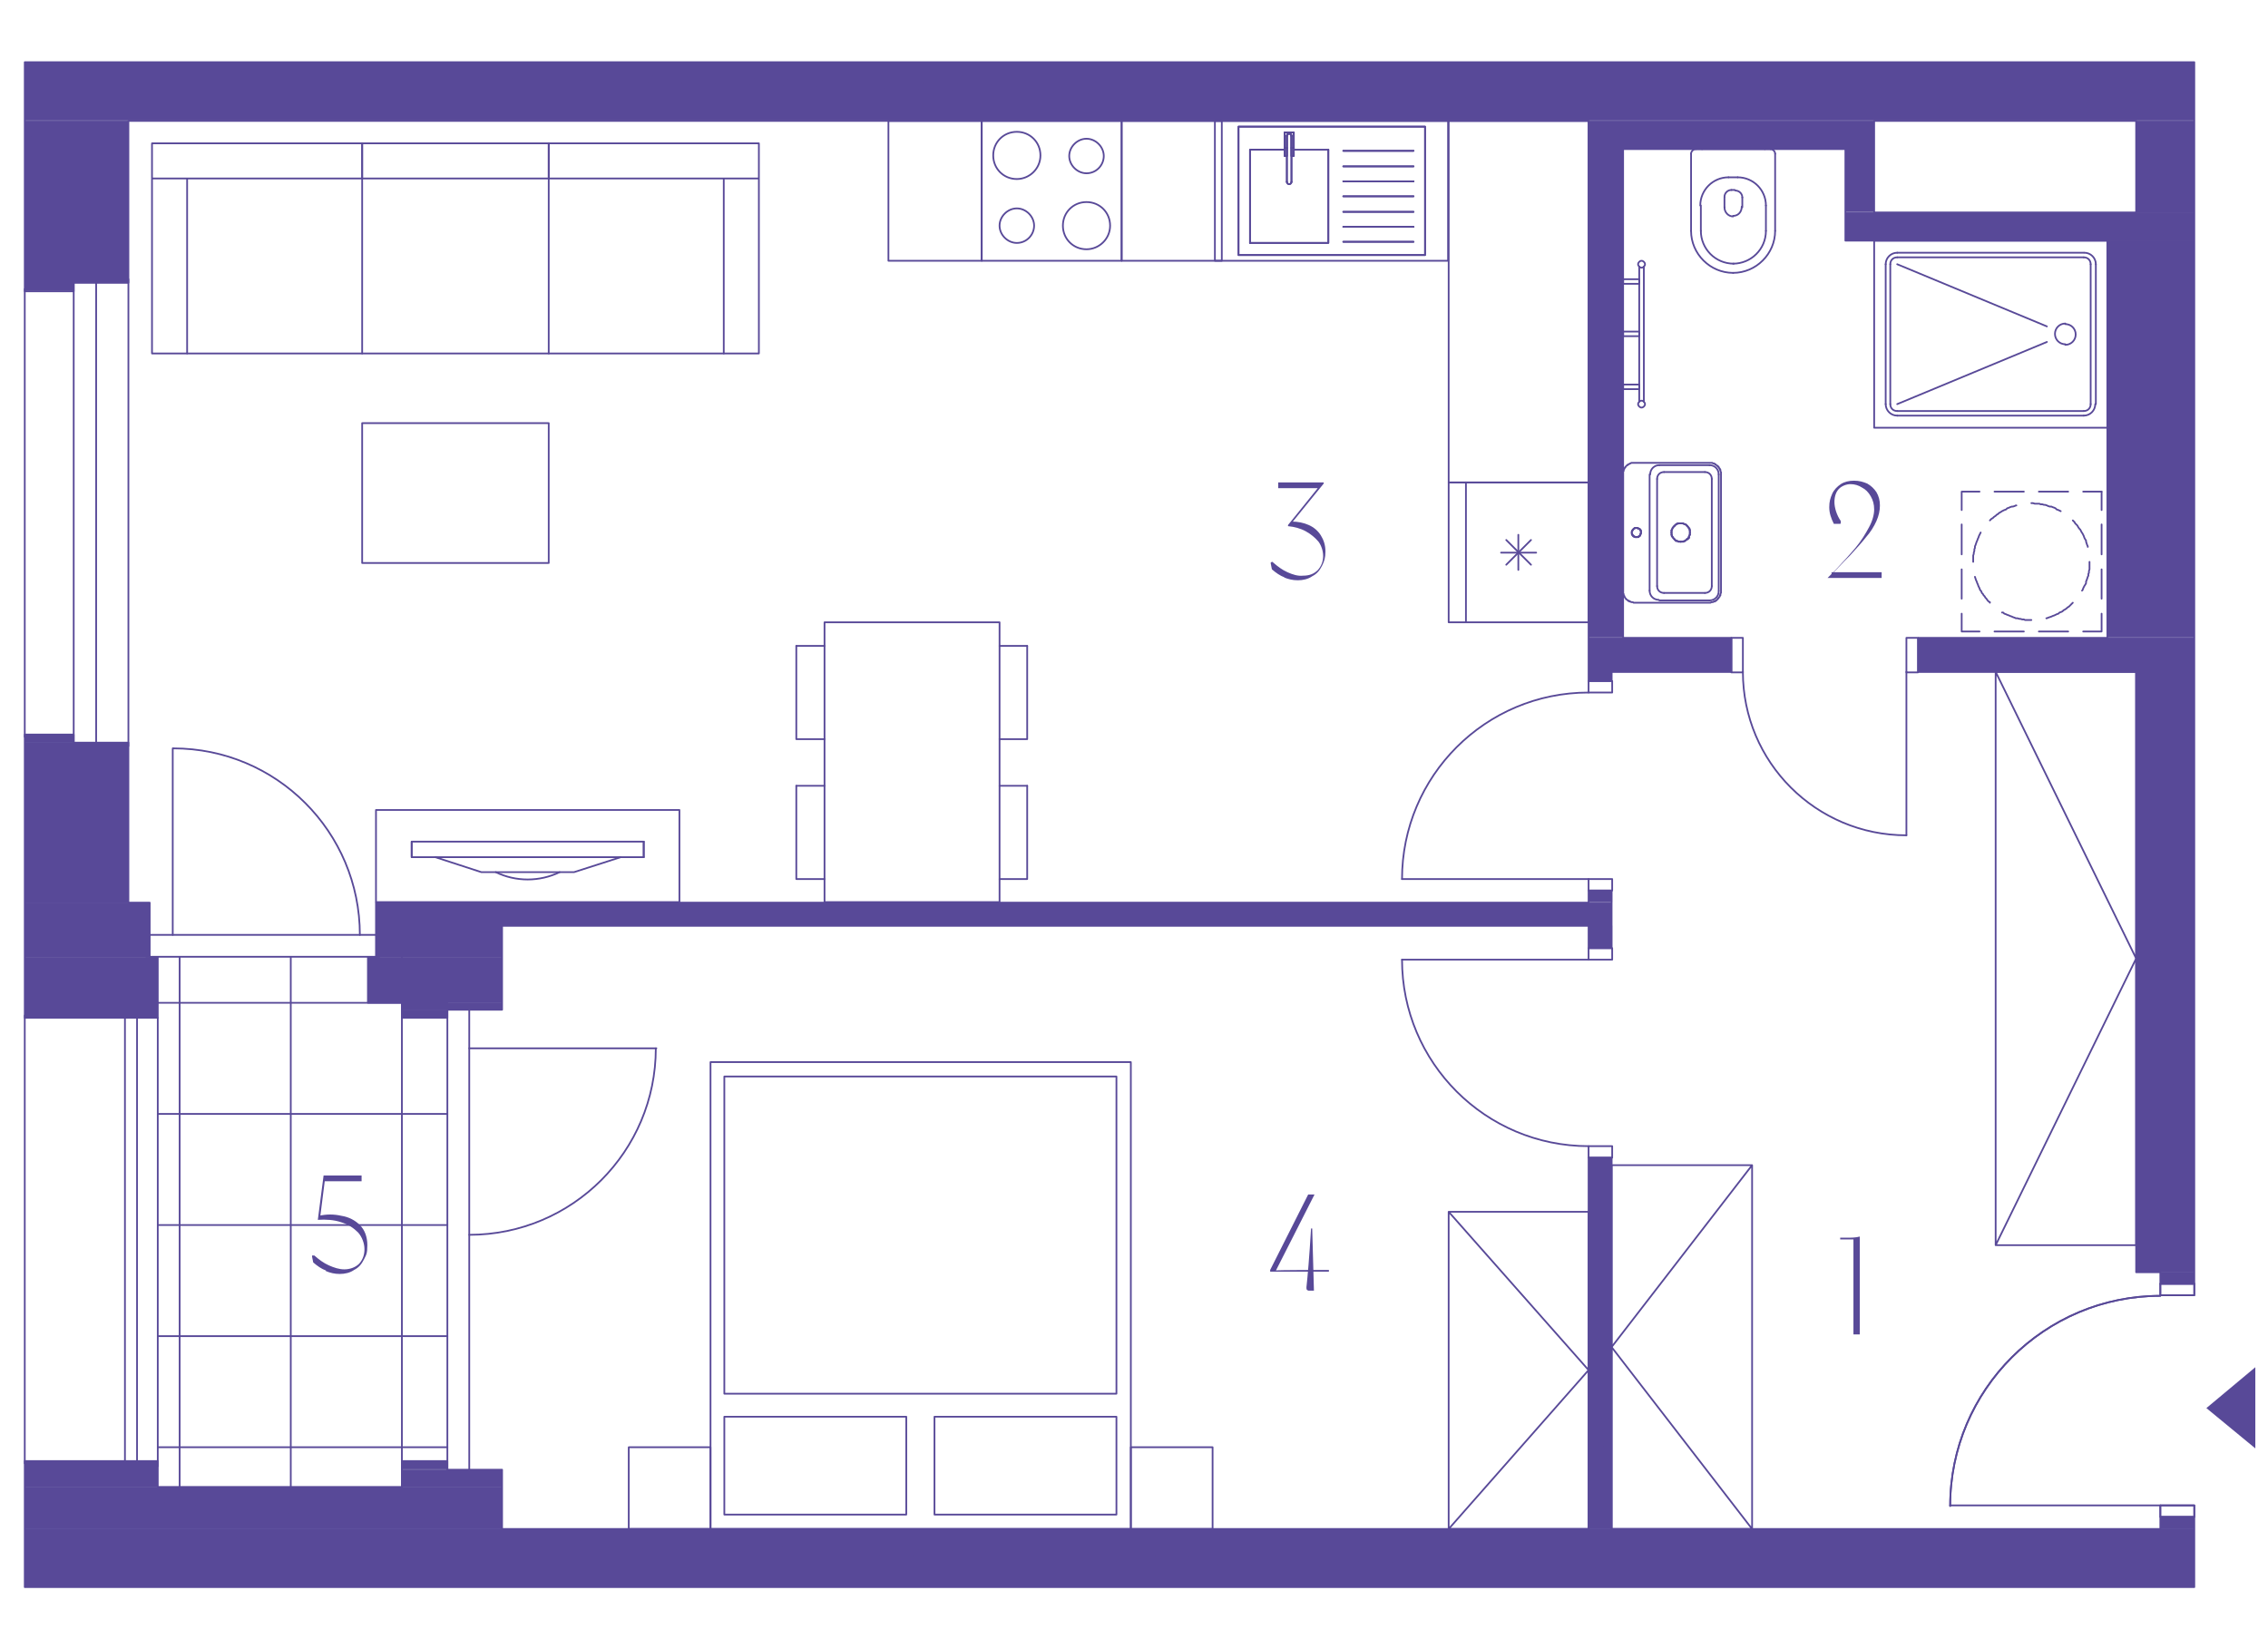 <?xml version="1.0" encoding="UTF-8"?>
<svg xmlns="http://www.w3.org/2000/svg" xmlns:xlink="http://www.w3.org/1999/xlink" version="1.1" viewBox="0 0 393.9 284.7">
  <defs>
    <style>
      .cls-1, .cls-2, .cls-3 {
        fill: none;
      }

      .cls-4, .cls-2, .cls-3 {
        mix-blend-mode: darken;
      }

      .cls-4, .cls-5 {
        fill: #584998;
      }

      .cls-2 {
        stroke-linejoin: round;
        stroke-width: .3px;
      }

      .cls-2, .cls-3 {
        stroke: #584998;
        stroke-linecap: round;
      }

      .cls-6 {
        isolation: isolate;
      }

      .cls-7 {
        clip-path: url(#clippath-17);
      }

      .cls-8 {
        clip-path: url(#clippath-19);
      }

      .cls-9 {
        clip-path: url(#clippath-11);
      }

      .cls-10 {
        clip-path: url(#clippath-16);
      }

      .cls-11 {
        clip-path: url(#clippath-18);
      }

      .cls-12 {
        clip-path: url(#clippath-10);
      }

      .cls-13 {
        clip-path: url(#clippath-15);
      }

      .cls-14 {
        clip-path: url(#clippath-13);
      }

      .cls-15 {
        clip-path: url(#clippath-14);
      }

      .cls-16 {
        clip-path: url(#clippath-12);
      }

      .cls-17 {
        clip-path: url(#clippath-61);
      }

      .cls-18 {
        clip-path: url(#clippath-67);
      }

      .cls-19 {
        clip-path: url(#clippath-68);
      }

      .cls-20 {
        clip-path: url(#clippath-60);
      }

      .cls-21 {
        clip-path: url(#clippath-65);
      }

      .cls-22 {
        clip-path: url(#clippath-62);
      }

      .cls-23 {
        clip-path: url(#clippath-64);
      }

      .cls-24 {
        clip-path: url(#clippath-66);
      }

      .cls-25 {
        clip-path: url(#clippath-63);
      }

      .cls-26 {
        clip-path: url(#clippath-50);
      }

      .cls-27 {
        clip-path: url(#clippath-55);
      }

      .cls-28 {
        clip-path: url(#clippath-52);
      }

      .cls-29 {
        clip-path: url(#clippath-57);
      }

      .cls-30 {
        clip-path: url(#clippath-54);
      }

      .cls-31 {
        clip-path: url(#clippath-56);
      }

      .cls-32 {
        clip-path: url(#clippath-53);
      }

      .cls-33 {
        clip-path: url(#clippath-70);
      }

      .cls-34 {
        clip-path: url(#clippath-71);
      }

      .cls-35 {
        clip-path: url(#clippath-73);
      }

      .cls-36 {
        clip-path: url(#clippath-72);
      }

      .cls-37 {
        clip-path: url(#clippath-51);
      }

      .cls-38 {
        clip-path: url(#clippath-58);
      }

      .cls-39 {
        clip-path: url(#clippath-59);
      }

      .cls-40 {
        clip-path: url(#clippath-31);
      }

      .cls-41 {
        clip-path: url(#clippath-32);
      }

      .cls-42 {
        clip-path: url(#clippath-33);
      }

      .cls-43 {
        clip-path: url(#clippath-34);
      }

      .cls-44 {
        clip-path: url(#clippath-35);
      }

      .cls-45 {
        clip-path: url(#clippath-39);
      }

      .cls-46 {
        clip-path: url(#clippath-30);
      }

      .cls-47 {
        clip-path: url(#clippath-36);
      }

      .cls-48 {
        clip-path: url(#clippath-37);
      }

      .cls-49 {
        clip-path: url(#clippath-38);
      }

      .cls-50 {
        clip-path: url(#clippath-27);
      }

      .cls-51 {
        clip-path: url(#clippath-29);
      }

      .cls-52 {
        clip-path: url(#clippath-26);
      }

      .cls-53 {
        clip-path: url(#clippath-28);
      }

      .cls-54 {
        clip-path: url(#clippath-20);
      }

      .cls-55 {
        clip-path: url(#clippath-21);
      }

      .cls-56 {
        clip-path: url(#clippath-22);
      }

      .cls-57 {
        clip-path: url(#clippath-23);
      }

      .cls-58 {
        clip-path: url(#clippath-24);
      }

      .cls-59 {
        clip-path: url(#clippath-25);
      }

      .cls-60 {
        clip-path: url(#clippath-69);
      }

      .cls-61 {
        clip-path: url(#clippath-41);
      }

      .cls-62 {
        clip-path: url(#clippath-42);
      }

      .cls-63 {
        clip-path: url(#clippath-43);
      }

      .cls-64 {
        clip-path: url(#clippath-44);
      }

      .cls-65 {
        clip-path: url(#clippath-45);
      }

      .cls-66 {
        clip-path: url(#clippath-49);
      }

      .cls-67 {
        clip-path: url(#clippath-40);
      }

      .cls-68 {
        clip-path: url(#clippath-46);
      }

      .cls-69 {
        clip-path: url(#clippath-47);
      }

      .cls-70 {
        clip-path: url(#clippath-48);
      }

      .cls-71 {
        clip-path: url(#clippath-1);
      }

      .cls-72 {
        clip-path: url(#clippath-3);
      }

      .cls-73 {
        clip-path: url(#clippath-4);
      }

      .cls-74 {
        clip-path: url(#clippath-2);
      }

      .cls-75 {
        clip-path: url(#clippath-7);
      }

      .cls-76 {
        clip-path: url(#clippath-6);
      }

      .cls-77 {
        clip-path: url(#clippath-9);
      }

      .cls-78 {
        clip-path: url(#clippath-8);
      }

      .cls-79 {
        clip-path: url(#clippath-5);
      }

      .cls-3 {
        stroke-miterlimit: 10;
      }

      .cls-80 {
        clip-path: url(#clippath);
      }
    </style>
    <clipPath id="clippath">
      <rect class="cls-1" x="4.2" y="10.7" width="387.6" height="265.3"/>
    </clipPath>
    <clipPath id="clippath-1">
      <rect class="cls-1" x="4.2" y="10.7" width="377" height="265.2"/>
    </clipPath>
    <clipPath id="clippath-2">
      <rect class="cls-1" x="4.2" y="10.7" width="377" height="265.2"/>
    </clipPath>
    <clipPath id="clippath-3">
      <rect class="cls-1" x="4.2" y="10.7" width="377" height="265.2"/>
    </clipPath>
    <clipPath id="clippath-4">
      <rect class="cls-1" x="4.2" y="10.7" width="377" height="265.2"/>
    </clipPath>
    <clipPath id="clippath-5">
      <rect class="cls-1" x="4.2" y="10.7" width="377" height="265.2"/>
    </clipPath>
    <clipPath id="clippath-6">
      <rect class="cls-1" x="4.2" y="10.7" width="377" height="265.2"/>
    </clipPath>
    <clipPath id="clippath-7">
      <rect class="cls-1" x="4.2" y="10.7" width="377" height="265.2"/>
    </clipPath>
    <clipPath id="clippath-8">
      <rect class="cls-1" x="4.2" y="10.7" width="377" height="265.2"/>
    </clipPath>
    <clipPath id="clippath-9">
      <rect class="cls-1" x="4.2" y="10.7" width="377" height="265.2"/>
    </clipPath>
    <clipPath id="clippath-10">
      <rect class="cls-1" x="4.2" y="10.7" width="377" height="265.2"/>
    </clipPath>
    <clipPath id="clippath-11">
      <rect class="cls-1" x="4.2" y="10.7" width="377" height="265.2"/>
    </clipPath>
    <clipPath id="clippath-12">
      <rect class="cls-1" x="4.2" y="10.7" width="377" height="265.2"/>
    </clipPath>
    <clipPath id="clippath-13">
      <rect class="cls-1" x="4.2" y="10.7" width="377" height="265.2"/>
    </clipPath>
    <clipPath id="clippath-14">
      <rect class="cls-1" x="4.2" y="10.7" width="377" height="265.2"/>
    </clipPath>
    <clipPath id="clippath-15">
      <rect class="cls-1" x="4.2" y="10.7" width="377" height="265.2"/>
    </clipPath>
    <clipPath id="clippath-16">
      <rect class="cls-1" x="4.2" y="10.7" width="377" height="265.2"/>
    </clipPath>
    <clipPath id="clippath-17">
      <rect class="cls-1" x="4.2" y="10.7" width="377" height="265.2"/>
    </clipPath>
    <clipPath id="clippath-18">
      <rect class="cls-1" x="4.2" y="10.7" width="377" height="265.2"/>
    </clipPath>
    <clipPath id="clippath-19">
      <rect class="cls-1" x="4.2" y="10.7" width="377" height="265.2"/>
    </clipPath>
    <clipPath id="clippath-20">
      <rect class="cls-1" x="4.2" y="10.7" width="377" height="265.2"/>
    </clipPath>
    <clipPath id="clippath-21">
      <rect class="cls-1" x="4.2" y="10.7" width="377" height="265.2"/>
    </clipPath>
    <clipPath id="clippath-22">
      <rect class="cls-1" x="4.2" y="10.7" width="377" height="265.2"/>
    </clipPath>
    <clipPath id="clippath-23">
      <rect class="cls-1" x="4.2" y="10.7" width="377" height="265.2"/>
    </clipPath>
    <clipPath id="clippath-24">
      <rect class="cls-1" x="4.2" y="10.7" width="377" height="265.2"/>
    </clipPath>
    <clipPath id="clippath-25">
      <rect class="cls-1" x="4.2" y="10.7" width="377" height="265.2"/>
    </clipPath>
    <clipPath id="clippath-26">
      <rect class="cls-1" x="4.2" y="10.7" width="377" height="265.2"/>
    </clipPath>
    <clipPath id="clippath-27">
      <rect class="cls-1" x="4.2" y="10.7" width="377" height="265.2"/>
    </clipPath>
    <clipPath id="clippath-28">
      <rect class="cls-1" x="4.2" y="10.7" width="377" height="265.2"/>
    </clipPath>
    <clipPath id="clippath-29">
      <rect class="cls-1" x="4.2" y="10.7" width="377" height="265.2"/>
    </clipPath>
    <clipPath id="clippath-30">
      <rect class="cls-1" x="4.2" y="10.7" width="377" height="265.2"/>
    </clipPath>
    <clipPath id="clippath-31">
      <rect class="cls-1" x="4.2" y="10.7" width="377" height="265.2"/>
    </clipPath>
    <clipPath id="clippath-32">
      <rect class="cls-1" x="4.2" y="10.7" width="377" height="265.2"/>
    </clipPath>
    <clipPath id="clippath-33">
      <rect class="cls-1" x="4.2" y="10.7" width="377" height="265.2"/>
    </clipPath>
    <clipPath id="clippath-34">
      <rect class="cls-1" x="4.2" y="10.7" width="377" height="265.2"/>
    </clipPath>
    <clipPath id="clippath-35">
      <rect class="cls-1" x="4.2" y="10.7" width="377" height="265.2"/>
    </clipPath>
    <clipPath id="clippath-36">
      <rect class="cls-1" x="4.2" y="10.7" width="377" height="265.2"/>
    </clipPath>
    <clipPath id="clippath-37">
      <rect class="cls-1" x="4.3" y="10.8" width="376.8" height="10.1"/>
    </clipPath>
    <clipPath id="clippath-38">
      <rect class="cls-1" x="275.9" y="21" width="105.2" height="0"/>
    </clipPath>
    <clipPath id="clippath-39">
      <rect class="cls-1" x="4.3" y="21" width="271.6" height="0"/>
    </clipPath>
    <clipPath id="clippath-40">
      <rect class="cls-1" x="4.3" y="21" width="202.3" height="0"/>
    </clipPath>
    <clipPath id="clippath-41">
      <rect class="cls-1" x="275.9" y="21" width="49.6" height="5"/>
    </clipPath>
    <clipPath id="clippath-42">
      <rect class="cls-1" x="370.9" y="21" width="10.1" height="15.9"/>
    </clipPath>
    <clipPath id="clippath-43">
      <rect class="cls-1" x="320.5" y="25.9" width="5" height="10.9"/>
    </clipPath>
    <clipPath id="clippath-44">
      <rect class="cls-1" x="320.5" y="36.9" width="60.6" height="5"/>
    </clipPath>
    <clipPath id="clippath-45">
      <rect class="cls-1" x="4.3" y="21" width="18" height="28.2"/>
    </clipPath>
    <clipPath id="clippath-46">
      <rect class="cls-1" x="4.3" y="49.1" width="8.5" height="1.4"/>
    </clipPath>
    <clipPath id="clippath-47">
      <rect class="cls-1" x="366" y="41.8" width="15.1" height="68.9"/>
    </clipPath>
    <clipPath id="clippath-48">
      <rect class="cls-1" x="275.9" y="25.9" width="6" height="84.8"/>
    </clipPath>
    <clipPath id="clippath-49">
      <rect class="cls-1" x="275.9" y="110.8" width="24.8" height="6"/>
    </clipPath>
    <clipPath id="clippath-50">
      <rect class="cls-1" x="333.2" y="110.8" width="47.9" height="6"/>
    </clipPath>
    <clipPath id="clippath-51">
      <rect class="cls-1" x="275.9" y="116.7" width="4.1" height="1.5"/>
    </clipPath>
    <clipPath id="clippath-52">
      <rect class="cls-1" x="370.9" y="116.7" width="10.1" height="104.3"/>
    </clipPath>
    <clipPath id="clippath-53">
      <rect class="cls-1" x="375.2" y="221" width="5.9" height="2"/>
    </clipPath>
    <clipPath id="clippath-54">
      <rect class="cls-1" x="4.3" y="127.6" width="8.5" height="1.4"/>
    </clipPath>
    <clipPath id="clippath-55">
      <rect class="cls-1" x="4.3" y="129" width="18" height="27.8"/>
    </clipPath>
    <clipPath id="clippath-56">
      <rect class="cls-1" x="4.3" y="156.8" width="21.7" height="9.5"/>
    </clipPath>
    <clipPath id="clippath-57">
      <rect class="cls-1" x="4.3" y="166.3" width="23.1" height="10.5"/>
    </clipPath>
    <clipPath id="clippath-58">
      <rect class="cls-1" x="275.9" y="154.7" width="4.1" height="2"/>
    </clipPath>
    <clipPath id="clippath-59">
      <rect class="cls-1" x="65.3" y="156.8" width="214.6" height="4.1"/>
    </clipPath>
    <clipPath id="clippath-60">
      <rect class="cls-1" x="87.2" y="160.8" width="192.8" height="0"/>
    </clipPath>
    <clipPath id="clippath-61">
      <rect class="cls-1" x="275.9" y="160.8" width="4.1" height="3.9"/>
    </clipPath>
    <clipPath id="clippath-62">
      <rect class="cls-1" x="65.3" y="160.8" width="21.9" height="5.5"/>
    </clipPath>
    <clipPath id="clippath-63">
      <rect class="cls-1" x="63.9" y="166.3" width="23.3" height="7.9"/>
    </clipPath>
    <clipPath id="clippath-64">
      <rect class="cls-1" x="69.8" y="174.2" width="17.4" height="1.2"/>
    </clipPath>
    <clipPath id="clippath-65">
      <rect class="cls-1" x="69.8" y="175.4" width="7.9" height="1.4"/>
    </clipPath>
    <clipPath id="clippath-66">
      <rect class="cls-1" x="69.8" y="253.8" width="7.9" height="1.4"/>
    </clipPath>
    <clipPath id="clippath-67">
      <rect class="cls-1" x="69.8" y="255.3" width="17.4" height="3"/>
    </clipPath>
    <clipPath id="clippath-68">
      <rect class="cls-1" x="4.3" y="253.8" width="23.1" height="4.5"/>
    </clipPath>
    <clipPath id="clippath-69">
      <rect class="cls-1" x="375.2" y="263.6" width="5.9" height="2"/>
    </clipPath>
    <clipPath id="clippath-70">
      <rect class="cls-1" x="275.9" y="201.1" width="4.1" height="64.5"/>
    </clipPath>
    <clipPath id="clippath-71">
      <rect class="cls-1" x="4.3" y="258.3" width="82.9" height="7.3"/>
    </clipPath>
    <clipPath id="clippath-72">
      <rect class="cls-1" x="4.3" y="265.6" width="376.8" height="10.1"/>
    </clipPath>
    <clipPath id="clippath-73">
      <rect class="cls-1" x="4.2" y="10.7" width="377" height="265.2"/>
    </clipPath>
  </defs>
  <!-- Generator: Adobe Illustrator 28.7.1, SVG Export Plug-In . SVG Version: 1.2.0 Build 142)  -->
  <g class="cls-6">
    <g id="Vrstva_1">
      <g class="cls-80">
        <path class="cls-5" d="M321.9,215.3h-2.3v-.3h1.1c.8,0,1.6,0,2.3-.2v17h-1.1v-16.5Z"/>
        <path class="cls-5" d="M317.4,100.4l1.3-1.3c1.4-1.5,2.6-2.8,3.6-4s1.7-2.4,2.3-3.5c.6-1.1.9-2.2.9-3.1s-.2-1.6-.6-2.3c-.4-.7-.9-1.2-1.5-1.5-.6-.4-1.3-.6-2-.6s-1.5.3-2,.8c-.5.5-.8,1.3-.8,2.3s.4,2.3,1.1,3.3c0,0,0,.2,0,.3,0,0,0,.2-.1.2,0,0-.1,0-.2,0h-.9c-.5-1-.8-1.9-.8-2.9s.2-1.6.5-2.3.9-1.3,1.5-1.7,1.4-.6,2.3-.6,1.6.2,2.3.5c.7.4,1.2.9,1.6,1.5.4.7.6,1.4.6,2.3s-.2,1.8-.6,2.7c-.4.9-1,1.9-1.8,2.8-.7.9-1.7,2-2.8,3.2-.2.2-1.3,1.3-3.2,3.3v-.4h8.7v1h-9.4v-.2Z"/>
        <path class="cls-5" d="M223.1,100.3c-.8-.3-1.5-.8-2.2-1.4l-.2-1c0,0,0-.2,0-.2,0,0,.1,0,.2-.1,0,0,.2,0,.2.1.8.7,1.6,1.3,2.5,1.7.9.4,1.8.7,2.7.6,1.1,0,1.9-.3,2.6-1,.6-.7.9-1.5.9-2.4s-.3-1.8-.8-2.5c-.6-.7-1.3-1.3-2.2-1.8-.9-.5-2-.8-3.1-.9v-.2l5.4-6.7v.3h-7.1v-1h7.9v.2l-5.6,6.9v-.3c1.1,0,2.1.2,3,.6.9.4,1.6,1,2.1,1.8s.8,1.7.8,2.8-.2,1.7-.6,2.5c-.4.8-.9,1.4-1.7,1.8-.7.5-1.6.7-2.5.7s-1.7-.2-2.4-.5Z"/>
        <path class="cls-5" d="M220.6,220.6l6.6-13.1h1.1l-6.7,13.2h-.1c0-.1,9.3-.1,9.3-.1v.3h-10.2v-.2ZM227,224.1c-.1-.1-.1-.3-.1-.5.2-1.8.5-5.2.8-10.2h.2l.3,10.8h-.8c-.2,0-.3,0-.4-.2Z"/>
        <path class="cls-5" d="M56.6,220.7c-.8-.3-1.5-.8-2.2-1.4l-.2-1c0,0,0-.2,0-.2,0,0,.1,0,.2,0s.2,0,.2,0c.8.7,1.6,1.3,2.5,1.7s1.8.7,2.7.7,1.9-.3,2.6-1c.6-.7.9-1.5.9-2.5s-.4-2.1-1.1-2.9c-.8-.8-1.7-1.4-3-1.8-1.2-.4-2.6-.5-4-.4l1-7.7h6.6v1h-6.4l-.8,6.3-.2-.3c1.3-.3,2.6-.3,3.9,0,1.3.2,2.4.8,3.2,1.6s1.3,2,1.3,3.5-.2,1.7-.6,2.5c-.4.8-.9,1.4-1.7,1.8-.7.5-1.6.7-2.5.7s-1.7-.2-2.4-.5Z"/>
        <polygon class="cls-5" points="383.2 244.6 391.7 251.6 391.7 237.5 383.2 244.6"/>
        <line class="cls-2" x1="77.7" y1="251.4" x2="27.4" y2="251.4"/>
        <line class="cls-2" x1="77.7" y1="232.1" x2="27.4" y2="232.1"/>
        <line class="cls-2" x1="77.7" y1="212.8" x2="27.4" y2="212.8"/>
        <line class="cls-2" x1="77.7" y1="193.5" x2="27.4" y2="193.5"/>
        <line class="cls-2" x1="77.7" y1="174.2" x2="27.4" y2="174.2"/>
        <line class="cls-2" x1="69.8" y1="166.3" x2="69.8" y2="258.3"/>
        <line class="cls-2" x1="50.5" y1="166.3" x2="50.5" y2="258.3"/>
        <line class="cls-2" x1="31.2" y1="166.3" x2="31.2" y2="258.3"/>
        <line class="cls-2" x1="284.7" y1="69.8" x2="284.7" y2="46.3"/>
        <line class="cls-2" x1="285.5" y1="46.3" x2="285.5" y2="69.8"/>
        <rect class="cls-2" x="281.9" y="66.8" width="2.8" height=".8"/>
        <rect class="cls-2" x="281.9" y="57.6" width="2.8" height=".8"/>
        <rect class="cls-2" x="281.9" y="48.5" width="2.8" height=".8"/>
        <g class="cls-71">
          <path class="cls-2" d="M285.1,69.6c-.3,0-.6.3-.6.6s.3.6.6.6.6-.3.6-.6-.3-.6-.6-.6"/>
          <path class="cls-2" d="M285.1,45.3c-.3,0-.6.3-.6.6s.3.6.6.6.6-.3.6-.6-.3-.6-.6-.6"/>
        </g>
        <line class="cls-2" x1="365" y1="85.4" x2="361.8" y2="85.4"/>
        <line class="cls-2" x1="359.2" y1="85.4" x2="354.1" y2="85.4"/>
        <line class="cls-2" x1="351.5" y1="85.4" x2="346.4" y2="85.4"/>
        <polyline class="cls-2" points="343.8 85.4 340.7 85.4 340.7 88.6"/>
        <line class="cls-2" x1="340.7" y1="91.1" x2="340.7" y2="96.3"/>
        <line class="cls-2" x1="340.7" y1="98.9" x2="340.7" y2="104"/>
        <polyline class="cls-2" points="340.7 106.6 340.7 109.7 343.8 109.7"/>
        <line class="cls-2" x1="346.4" y1="109.7" x2="351.5" y2="109.7"/>
        <line class="cls-2" x1="354.1" y1="109.7" x2="359.2" y2="109.7"/>
        <polyline class="cls-2" points="361.8 109.7 365 109.7 365 106.6"/>
        <line class="cls-2" x1="365" y1="104" x2="365" y2="98.9"/>
        <line class="cls-2" x1="365" y1="96.3" x2="365" y2="91.1"/>
        <line class="cls-2" x1="365" y1="88.6" x2="365" y2="85.4"/>
        <polyline class="cls-2" points="352.8 87.4 353.1 87.4 353.4 87.5 353.6 87.5 353.9 87.5 354.2 87.5 354.4 87.6 354.7 87.6 355 87.7 355.2 87.7 355.5 87.8 355.7 87.9 356 88 356.3 88 356.5 88.1 356.8 88.2 357 88.3 357.2 88.5 357.5 88.6 357.7 88.7 357.9 88.8"/>
        <polyline class="cls-2" points="360 90.4 360.1 90.5 360.3 90.7 360.4 90.9 360.6 91.1 360.8 91.3 360.9 91.5 361.1 91.8 361.3 92 361.4 92.2 361.5 92.4 361.7 92.7 361.8 92.9 361.9 93.1 362 93.4 362.1 93.6 362.3 93.9 362.3 94.1 362.4 94.4 362.5 94.7 362.6 94.9 362.6 95"/>
        <polyline class="cls-2" points="362.9 97.6 362.9 97.8 362.9 98.1 362.9 98.4 362.9 98.7 362.9 98.9 362.8 99.2 362.8 99.5 362.7 99.7 362.7 100 362.6 100.2 362.5 100.5 362.4 100.8 362.3 101 362.3 101.3 362.2 101.5 362 101.8 361.9 102 361.8 102.2 361.7 102.5 361.6 102.6"/>
        <polyline class="cls-2" points="360 104.7 359.9 104.8 359.7 105 359.5 105.2 359.3 105.4 359.1 105.5 358.9 105.7 358.6 105.9 358.4 106 358.2 106.2 358 106.3 357.7 106.4 357.5 106.6 357.2 106.7 357 106.8 356.8 106.9 356.5 107 356.3 107.1 356 107.2 355.7 107.3 355.5 107.4 355.4 107.4"/>
        <polyline class="cls-2" points="352.8 107.7 352.5 107.7 352.3 107.7 352 107.7 351.7 107.7 351.5 107.6 351.2 107.6 350.9 107.5 350.7 107.5 350.4 107.4 350.1 107.4 349.9 107.3 349.6 107.2 349.4 107.1 349.1 107 348.9 106.9 348.6 106.8 348.4 106.7 348.1 106.6 347.9 106.4 347.7 106.4"/>
        <polyline class="cls-2" points="345.6 104.7 345.6 104.6 345.4 104.5 345.2 104.3 345 104 344.8 103.8 344.7 103.6 344.5 103.4 344.4 103.2 344.2 103 344.1 102.7 343.9 102.5 343.8 102.2 343.7 102 343.6 101.8 343.5 101.5 343.4 101.3 343.3 101 343.2 100.8 343.1 100.5 343 100.2 343 100.2"/>
        <polyline class="cls-2" points="342.7 97.6 342.7 97.3 342.7 97 342.7 96.8 342.7 96.5 342.8 96.2 342.8 96 342.9 95.7 342.9 95.4 343 95.2 343 94.9 343.1 94.7 343.2 94.4 343.3 94.1 343.4 93.9 343.5 93.6 343.6 93.4 343.7 93.1 343.8 92.9 343.9 92.7 344 92.5"/>
        <polyline class="cls-2" points="345.6 90.4 345.7 90.3 345.9 90.1 346.1 90 346.3 89.8 346.6 89.6 346.8 89.4 347 89.3 347.2 89.1 347.4 89 347.7 88.8 347.9 88.7 348.1 88.6 348.4 88.5 348.6 88.3 348.9 88.2 349.1 88.1 349.4 88 349.6 88 349.9 87.9 350.1 87.8 350.2 87.8"/>
        <line class="cls-2" x1="294.5" y1="25.9" x2="295.6" y2="25.9"/>
        <line class="cls-2" x1="306.5" y1="25.9" x2="307.5" y2="25.9"/>
        <g class="cls-74">
          <path class="cls-2" d="M308.3,26.7c0-.4-.4-.8-.8-.8"/>
        </g>
        <line class="cls-2" x1="308.3" y1="26.7" x2="308.3" y2="40.1"/>
        <g class="cls-72">
          <path class="cls-2" d="M301,47.4c4,0,7.3-3.3,7.3-7.3"/>
          <path class="cls-2" d="M293.7,40.1c0,4,3.3,7.3,7.3,7.3"/>
        </g>
        <line class="cls-2" x1="293.7" y1="40.1" x2="293.7" y2="26.7"/>
        <g class="cls-73">
          <path class="cls-2" d="M294.5,25.9c-.4,0-.8.4-.8.8"/>
        </g>
        <line class="cls-2" x1="306.7" y1="35.7" x2="306.7" y2="40.1"/>
        <g class="cls-79">
          <path class="cls-2" d="M301,45.8c3.1,0,5.7-2.5,5.7-5.7"/>
          <path class="cls-2" d="M295.4,40.1c0,3.1,2.5,5.7,5.7,5.7"/>
        </g>
        <line class="cls-2" x1="295.4" y1="40.1" x2="295.4" y2="35.7"/>
        <line class="cls-2" x1="300.2" y1="30.8" x2="301.8" y2="30.8"/>
        <g class="cls-76">
          <path class="cls-2" d="M306.7,35.7c0-2.7-2.2-4.9-4.9-4.9"/>
          <path class="cls-2" d="M300.2,30.8c-2.7,0-4.9,2.2-4.9,4.9"/>
        </g>
        <line class="cls-2" x1="300.7" y1="33" x2="301.3" y2="33"/>
        <g class="cls-75">
          <path class="cls-2" d="M302.6,34.3c0-.7-.6-1.2-1.2-1.2"/>
        </g>
        <line class="cls-2" x1="302.6" y1="34.3" x2="302.6" y2="36"/>
        <g class="cls-78">
          <path class="cls-2" d="M301,37.5c.9,0,1.5-.7,1.5-1.6"/>
          <path class="cls-2" d="M299.5,36c0,.9.7,1.6,1.5,1.6"/>
        </g>
        <line class="cls-2" x1="299.5" y1="36" x2="299.5" y2="34.3"/>
        <g class="cls-77">
          <path class="cls-2" d="M300.7,33c-.7,0-1.2.6-1.2,1.2"/>
        </g>
        <line class="cls-2" x1="306.5" y1="25.9" x2="295.6" y2="25.9"/>
        <polyline class="cls-2" points="283.9 104.7 283.8 104.7 283.7 104.7 283.7 104.7 283.6 104.6 283.5 104.6 283.4 104.6 283.3 104.6 283.3 104.6 283.2 104.5 283.1 104.5 283 104.5 283 104.4 282.9 104.4 282.8 104.4 282.8 104.3 282.7 104.3 282.6 104.2 282.6 104.2 282.5 104.1 282.4 104.1 282.4 104 282.3 103.9 282.3 103.9 282.2 103.8 282.2 103.7 282.2 103.7 282.1 103.6 282.1 103.5 282 103.5 282 103.4 282 103.3 282 103.2 281.9 103.1 281.9 103.1 281.9 103 281.9 102.9 281.9 102.8 281.9 102.7 281.9 102.7 281.9 102.6 281.9 82.4 281.9 82.3 281.9 82.2 281.9 82.1 281.9 82.1 281.9 82 281.9 81.9 282 81.8 282 81.7 282 81.7 282 81.6 282.1 81.5 282.1 81.4 282.1 81.4 282.2 81.3 282.2 81.2 282.3 81.2 282.3 81.1 282.4 81 282.4 81 282.5 80.9 282.5 80.9 282.6 80.8 282.7 80.8 282.7 80.7 282.8 80.7 282.9 80.6 282.9 80.6 283 80.6 283.1 80.5 283.2 80.5 283.2 80.5 283.3 80.4 283.4 80.4 283.5 80.4 283.6 80.4 283.6 80.4 283.7 80.4 283.8 80.4 283.9 80.4 283.9 80.4 296.9 80.4 297 80.4 297 80.4 297.1 80.4 297.2 80.4 297.3 80.4 297.4 80.4 297.4 80.4 297.5 80.5 297.6 80.5 297.7 80.5 297.7 80.5 297.8 80.6 297.9 80.6 297.9 80.7 298 80.7 298.1 80.8 298.1 80.8 298.2 80.9 298.3 80.9 298.3 81 298.4 81 298.4 81.1 298.5 81.1 298.5 81.2 298.6 81.3 298.6 81.4 298.7 81.4 298.7 81.5 298.7 81.6 298.8 81.6 298.8 81.7 298.8 81.8 298.8 81.9 298.9 82 298.9 82 298.9 82.1 298.9 82.2 298.9 82.3 298.9 82.4 298.9 82.4 298.9 102.6 298.9 102.7 298.9 102.8 298.9 102.9 298.9 103 298.9 103 298.8 103.1 298.8 103.2 298.8 103.3 298.8 103.4 298.7 103.4 298.7 103.5 298.7 103.6 298.6 103.7 298.6 103.7 298.5 103.8 298.5 103.9 298.4 103.9 298.4 104 298.3 104 298.3 104.1 298.2 104.2 298.2 104.2 298.1 104.3 298 104.3 298 104.4 297.9 104.4 297.8 104.4 297.8 104.5 297.7 104.5 297.6 104.5 297.5 104.6 297.5 104.6 297.4 104.6 297.3 104.6 297.2 104.6 297.1 104.7 297.1 104.7 297 104.7 296.9 104.7 296.9 104.7 283.9 104.7"/>
        <line class="cls-2" x1="286.5" y1="82.4" x2="286.5" y2="102.6"/>
        <g class="cls-12">
          <path class="cls-2" d="M286.5,102.6c0,.9.7,1.6,1.6,1.6"/>
          <path class="cls-2" d="M288.2,80.8c-.9,0-1.6.7-1.6,1.6"/>
          <path class="cls-2" d="M284.2,93.3c.4,0,.8-.4.8-.8s-.4-.8-.8-.8"/>
          <path class="cls-2" d="M284.2,91.7c-.4,0-.8.4-.8.8s.4.8.8.8"/>
          <path class="cls-2" d="M291.9,90.9c-.1,0-.3,0-.4,0"/>
          <path class="cls-2" d="M291.5,90.9c-.1,0-.3,0-.4.2"/>
          <path class="cls-2" d="M291.1,91.1c-.1,0-.2.2-.3.3"/>
          <path class="cls-2" d="M290.8,91.4c-.1.1-.2.2-.3.3"/>
          <path class="cls-2" d="M290.5,91.7c0,.1-.1.3-.2.4"/>
          <path class="cls-2" d="M290.3,92.1c0,.1,0,.3,0,.4"/>
          <path class="cls-2" d="M290.3,92.5c0,.1,0,.3,0,.4"/>
          <path class="cls-2" d="M290.3,92.9c0,.1,0,.3.2.4"/>
          <path class="cls-2" d="M290.5,93.3c0,.1.2.2.3.3"/>
          <path class="cls-2" d="M290.8,93.7c.1.1.2.2.3.3"/>
          <path class="cls-2" d="M291.1,93.9c.1,0,.3.1.4.2"/>
          <path class="cls-2" d="M291.5,94.1c.1,0,.3,0,.4,0"/>
          <path class="cls-2" d="M291.9,94.1c.1,0,.3,0,.4,0"/>
          <path class="cls-2" d="M292.3,94.1c.1,0,.3,0,.4-.2"/>
          <path class="cls-2" d="M292.7,93.9c.1,0,.2-.2.3-.3"/>
          <path class="cls-2" d="M293.1,93.7c.1-.1.2-.2.3-.3"/>
          <path class="cls-2" d="M293.3,93.3c0-.1.1-.3.2-.4"/>
          <path class="cls-2" d="M293.5,92.9c0-.1,0-.3,0-.4"/>
          <path class="cls-2" d="M293.5,92.5c0-.1,0-.3,0-.4"/>
          <path class="cls-2" d="M293.5,92.1c0-.1,0-.3-.2-.4"/>
          <path class="cls-2" d="M293.3,91.7c0-.1-.2-.2-.3-.3"/>
          <path class="cls-2" d="M293.1,91.4c-.1-.1-.2-.2-.3-.3"/>
          <path class="cls-2" d="M292.7,91.1c-.1,0-.3-.1-.4-.2"/>
          <path class="cls-2" d="M292.3,90.9c-.1,0-.3,0-.4,0"/>
          <path class="cls-2" d="M284.2,93.3c0,0,.1,0,.2,0"/>
          <path class="cls-2" d="M284.4,93.3c0,0,.1,0,.2,0"/>
          <path class="cls-2" d="M284.6,93.2c0,0,.1,0,.2-.1"/>
          <path class="cls-2" d="M284.8,93.1c0,0,0-.1.1-.2"/>
          <path class="cls-2" d="M284.9,92.9c0,0,0-.1,0-.2"/>
          <path class="cls-2" d="M285,92.7c0,0,0-.1,0-.2"/>
          <path class="cls-2" d="M285,92.5c0,0,0-.1,0-.2"/>
          <path class="cls-2" d="M285,92.3c0,0,0-.1,0-.2"/>
          <path class="cls-2" d="M284.9,92.1c0,0,0-.1-.1-.2"/>
          <path class="cls-2" d="M284.8,91.9c0,0-.1,0-.2-.1"/>
          <path class="cls-2" d="M284.6,91.8c0,0-.1,0-.2,0"/>
          <path class="cls-2" d="M284.4,91.7c0,0-.1,0-.2,0"/>
          <path class="cls-2" d="M283.5,92.9c0,0,0,0,0,.1"/>
          <path class="cls-2" d="M283.6,93s0,0,0,0"/>
          <path class="cls-2" d="M283.7,93.1s0,0,0,0"/>
          <path class="cls-2" d="M283.7,93.2s0,0,0,0"/>
          <path class="cls-2" d="M283.8,93.2s0,0,0,0"/>
          <path class="cls-2" d="M283.9,93.2s0,0,0,0"/>
          <path class="cls-2" d="M284,93.3s0,0,0,0"/>
          <path class="cls-2" d="M284,93.3c0,0,.1,0,.2,0"/>
          <path class="cls-2" d="M284,93.3s0,0,0,0"/>
          <path class="cls-2" d="M283.8,93.2s0,0,0,0"/>
          <path class="cls-2" d="M283.6,93.1s0,0,0,0"/>
          <path class="cls-2" d="M284.2,91.7c0,0-.1,0-.2,0"/>
          <path class="cls-2" d="M284,91.7s0,0,0,0"/>
          <path class="cls-2" d="M284,91.7s0,0,0,0"/>
          <path class="cls-2" d="M283.9,91.8s0,0,0,0"/>
          <path class="cls-2" d="M283.8,91.8s0,0,0,0"/>
          <path class="cls-2" d="M283.7,91.9s0,0,0,0"/>
          <path class="cls-2" d="M283.6,92s0,0,0,0"/>
          <path class="cls-2" d="M283.6,92s0,0,0,.1"/>
          <path class="cls-2" d="M283.7,91.9s0,0,0,0"/>
          <path class="cls-2" d="M283.8,91.8s0,0,0,0"/>
          <path class="cls-2" d="M284,91.7s0,0,0,0"/>
          <path class="cls-2" d="M291.9,94.1c.9,0,1.6-.7,1.6-1.6s-.7-1.6-1.6-1.6"/>
          <path class="cls-2" d="M291.9,90.9c-.9,0-1.6.7-1.6,1.6s.7,1.6,1.6,1.6"/>
        </g>
        <line class="cls-2" x1="287.8" y1="101.8" x2="287.8" y2="83.2"/>
        <line class="cls-2" x1="289" y1="82" x2="296.1" y2="82"/>
        <line class="cls-2" x1="288.2" y1="80.8" x2="296.9" y2="80.8"/>
        <line class="cls-2" x1="297.3" y1="83.2" x2="297.3" y2="101.8"/>
        <line class="cls-2" x1="298.5" y1="82.4" x2="298.5" y2="102.6"/>
        <line class="cls-2" x1="296.1" y1="103" x2="289" y2="103"/>
        <line class="cls-2" x1="296.9" y1="104.3" x2="288.2" y2="104.3"/>
        <polyline class="cls-2" points="283.5 92.1 283.5 92.2 283.5 92.2 283.4 92.3 283.4 92.3 283.4 92.4 283.4 92.4 283.4 92.5 283.4 92.5 283.4 92.6 283.4 92.6 283.4 92.7 283.4 92.7 283.4 92.8 283.5 92.8 283.5 92.9 283.5 92.9"/>
        <g class="cls-9">
          <path class="cls-2" d="M287.8,101.8c0,.7.5,1.2,1.2,1.2"/>
          <path class="cls-2" d="M289,82c-.7,0-1.2.5-1.2,1.2"/>
          <path class="cls-2" d="M297.3,83.2c0-.7-.5-1.2-1.2-1.2"/>
          <path class="cls-2" d="M298.5,82.4c0-.9-.7-1.6-1.6-1.6"/>
          <path class="cls-2" d="M296.1,103c.7,0,1.2-.5,1.2-1.2"/>
          <path class="cls-2" d="M296.9,104.3c.9,0,1.6-.7,1.6-1.6"/>
        </g>
        <line class="cls-2" x1="331.1" y1="116.7" x2="331.1" y2="145.1"/>
        <g class="cls-16">
          <path class="cls-2" d="M302.7,116.7c0,15.7,12.7,28.4,28.4,28.4"/>
        </g>
        <rect class="cls-2" x="331.1" y="110.8" width="2" height="6"/>
        <rect class="cls-2" x="300.7" y="110.8" width="2" height="6"/>
        <polyline class="cls-2" points="366 74.3 325.5 74.3 325.5 41.8"/>
        <line class="cls-2" x1="329.5" y1="72.2" x2="361.9" y2="72.2"/>
        <g class="cls-14">
          <path class="cls-2" d="M361.9,72.2c1.1,0,2-.9,2-2"/>
        </g>
        <line class="cls-2" x1="364" y1="70.2" x2="364" y2="45.9"/>
        <g class="cls-15">
          <path class="cls-2" d="M364,45.9c0-1.1-.9-2-2-2"/>
        </g>
        <line class="cls-2" x1="361.9" y1="43.9" x2="329.5" y2="43.9"/>
        <g class="cls-13">
          <path class="cls-2" d="M329.5,43.9c-1.1,0-2,.9-2,2"/>
        </g>
        <line class="cls-2" x1="327.5" y1="45.9" x2="327.5" y2="70.2"/>
        <g class="cls-10">
          <path class="cls-2" d="M327.5,70.2c0,1.1.9,2,2,2"/>
        </g>
        <polyline class="cls-2" points="366 74.3 366 41.8 325.5 41.8"/>
        <g class="cls-7">
          <path class="cls-2" d="M358.7,56.2c-1,0-1.8.8-1.8,1.8s.8,1.8,1.8,1.8"/>
          <path class="cls-2" d="M358.7,59.9c1,0,1.8-.8,1.8-1.8s-.8-1.8-1.8-1.8"/>
          <path class="cls-2" d="M328.3,70.2c0,.7.5,1.2,1.2,1.2"/>
        </g>
        <line class="cls-2" x1="361.9" y1="71.4" x2="329.5" y2="71.4"/>
        <g class="cls-11">
          <path class="cls-2" d="M361.9,71.4c.7,0,1.2-.5,1.2-1.2"/>
        </g>
        <line class="cls-2" x1="363.1" y1="45.9" x2="363.1" y2="70.2"/>
        <g class="cls-8">
          <path class="cls-2" d="M363.1,45.9c0-.7-.5-1.2-1.2-1.2"/>
        </g>
        <line class="cls-2" x1="329.5" y1="44.7" x2="361.9" y2="44.7"/>
        <g class="cls-54">
          <path class="cls-2" d="M329.5,44.7c-.7,0-1.2.5-1.2,1.2"/>
        </g>
        <line class="cls-2" x1="328.3" y1="70.2" x2="328.3" y2="45.9"/>
        <line class="cls-2" x1="355.5" y1="56.7" x2="329.5" y2="45.9"/>
        <line class="cls-2" x1="355.5" y1="59.4" x2="329.5" y2="70.2"/>
        <g class="cls-55">
          <path class="cls-2" d="M375.2,225.1c-20.1,0-36.5,16.3-36.5,36.5"/>
        </g>
        <rect class="cls-2" x="375.2" y="223" width="5.9" height="2"/>
        <rect class="cls-2" x="375.2" y="261.5" width="5.9" height="2"/>
        <g class="cls-56">
          <path class="cls-2" d="M375.2,225.1c-20.1,0-36.5,16.3-36.5,36.5"/>
        </g>
        <line class="cls-2" x1="375.2" y1="261.5" x2="338.7" y2="261.5"/>
        <rect class="cls-2" x="375.2" y="223" width="5.9" height="2"/>
        <rect class="cls-2" x="375.2" y="261.5" width="5.9" height="2"/>
        <rect class="cls-2" x="12.8" y="48.5" width="3.9" height="81.1"/>
        <g class="cls-57">
          <line class="cls-2" x1="4.3" y1="50.2" x2="4.3" y2="128"/>
        </g>
        <line class="cls-2" x1="22.3" y1="48.5" x2="22.3" y2="129.6"/>
        <rect class="cls-2" x="77.7" y="174.8" width="3.8" height="81.1"/>
        <rect class="cls-2" x="62.9" y="24.9" width="32.4" height="6.1"/>
        <path class="cls-2" d="M26.4,31h36.5v-6.1H26.4v6.1M26.4,61.4h6.1v-30.4h-6.1v30.4Z"/>
        <rect class="cls-2" x="62.9" y="73.5" width="32.4" height="24.3"/>
        <path class="cls-2" d="M131.8,31h-36.5v-6.1h36.5v6.1M131.8,61.4h-6.1v-30.4h6.1v30.4Z"/>
        <line class="cls-2" x1="32.5" y1="61.4" x2="125.7" y2="61.4"/>
        <line class="cls-2" x1="95.3" y1="61.4" x2="95.3" y2="31"/>
        <line class="cls-2" x1="62.9" y1="61.4" x2="62.9" y2="31"/>
        <rect class="cls-2" x="65.3" y="140.7" width="52.7" height="16"/>
        <line class="cls-2" x1="111.8" y1="148.9" x2="111.8" y2="146.2"/>
        <polyline class="cls-2" points="75.6 148.9 83.6 151.5 99.7 151.5 107.8 148.9"/>
        <line class="cls-2" x1="71.5" y1="146.2" x2="71.5" y2="148.9"/>
        <g class="cls-58">
          <path class="cls-2" d="M86.1,151.5c3.5,1.7,7.6,1.7,11.1,0"/>
        </g>
        <line class="cls-2" x1="111.8" y1="148.9" x2="111.8" y2="146.2"/>
        <polyline class="cls-2" points="111.8 146.2 71.5 146.2 71.5 148.9 111.8 148.9"/>
        <rect class="cls-2" x="251.6" y="83.8" width="24.3" height="24.3"/>
        <line class="cls-2" x1="254.6" y1="83.8" x2="254.6" y2="108.1"/>
        <line class="cls-2" x1="263.7" y1="92.9" x2="263.7" y2="99"/>
        <line class="cls-2" x1="266.8" y1="96" x2="260.7" y2="96"/>
        <line class="cls-2" x1="265.9" y1="93.8" x2="261.6" y2="98.1"/>
        <line class="cls-2" x1="261.6" y1="93.8" x2="265.9" y2="98.1"/>
        <rect class="cls-2" x="170.5" y="21" width="24.3" height="24.3"/>
        <g class="cls-59">
          <path class="cls-2" d="M176.6,31.1c2.2,0,4.1-1.8,4.1-4.1s-1.8-4.1-4.1-4.1-4.1,1.8-4.1,4.1,1.8,4.1,4.1,4.1"/>
          <path class="cls-2" d="M176.6,42.2c1.7,0,3-1.4,3-3s-1.4-3-3-3-3,1.4-3,3,1.4,3,3,3"/>
          <path class="cls-2" d="M188.7,43.3c2.2,0,4.1-1.8,4.1-4.1s-1.8-4.1-4.1-4.1-4.1,1.8-4.1,4.1,1.8,4.1,4.1,4.1"/>
          <path class="cls-2" d="M188.7,30.1c1.7,0,3-1.4,3-3s-1.4-3-3-3-3,1.4-3,3,1.4,3,3,3"/>
        </g>
        <rect class="cls-2" x="154.3" y="21" width="16.2" height="24.3"/>
        <rect class="cls-2" x="215.1" y="22" width="32.4" height="22.3"/>
        <polyline class="cls-2" points="217.1 42.2 230.7 42.2 230.7 26"/>
        <polyline class="cls-2" points="223.1 26 217.1 26 217.1 42.2"/>
        <line class="cls-2" x1="233.3" y1="42" x2="245.5" y2="42"/>
        <line class="cls-2" x1="233.3" y1="39.4" x2="245.5" y2="39.4"/>
        <line class="cls-2" x1="233.3" y1="36.8" x2="245.5" y2="36.8"/>
        <line class="cls-2" x1="233.3" y1="34.1" x2="245.5" y2="34.1"/>
        <line class="cls-2" x1="233.3" y1="31.5" x2="245.5" y2="31.5"/>
        <line class="cls-2" x1="233.3" y1="28.9" x2="245.5" y2="28.9"/>
        <line class="cls-2" x1="233.3" y1="26.2" x2="245.5" y2="26.2"/>
        <line class="cls-2" x1="223.5" y1="23.6" x2="223.5" y2="31.6"/>
        <g class="cls-52">
          <path class="cls-2" d="M224.3,23.6c0-.2-.2-.4-.4-.4s-.4.2-.4.4"/>
        </g>
        <line class="cls-2" x1="224.3" y1="31.6" x2="224.3" y2="23.6"/>
        <g class="cls-50">
          <path class="cls-2" d="M223.5,31.6c0,.2.2.4.4.4.2,0,.4-.2.4-.4"/>
        </g>
        <polyline class="cls-2" points="224.3 23.6 224.3 25.7 224.7 25.7 224.7 23 223.1 23 223.1 25.7"/>
        <g class="cls-53">
          <path class="cls-2" d="M224.3,23.6c0-.2-.2-.4-.4-.4s-.4.2-.4.4"/>
        </g>
        <polyline class="cls-2" points="223.1 25.7 223.5 25.7 223.5 23.6"/>
        <rect class="cls-2" x="223.1" y="25.7" width=".4" height="1.4"/>
        <rect class="cls-2" x="224.3" y="25.7" width=".4" height="1.4"/>
        <rect class="cls-2" x="215.1" y="22" width="32.4" height="22.3"/>
        <polyline class="cls-2" points="217.1 42.2 230.7 42.2 230.7 26"/>
        <polyline class="cls-2" points="223.1 26 217.1 26 217.1 42.2"/>
        <line class="cls-2" x1="233.3" y1="42" x2="245.5" y2="42"/>
        <line class="cls-2" x1="233.3" y1="39.4" x2="245.5" y2="39.4"/>
        <line class="cls-2" x1="233.3" y1="36.8" x2="245.5" y2="36.8"/>
        <line class="cls-2" x1="233.3" y1="34.1" x2="245.5" y2="34.1"/>
        <line class="cls-2" x1="233.3" y1="31.5" x2="245.5" y2="31.5"/>
        <line class="cls-2" x1="233.3" y1="28.9" x2="245.5" y2="28.9"/>
        <line class="cls-2" x1="233.3" y1="26.2" x2="245.5" y2="26.2"/>
        <line class="cls-2" x1="223.5" y1="23.6" x2="223.5" y2="31.6"/>
        <g class="cls-51">
          <path class="cls-2" d="M224.3,23.6c0-.2-.2-.4-.4-.4s-.4.2-.4.4"/>
        </g>
        <line class="cls-2" x1="224.3" y1="31.6" x2="224.3" y2="23.6"/>
        <g class="cls-46">
          <path class="cls-2" d="M223.5,31.6c0,.2.2.4.4.4.2,0,.4-.2.4-.4"/>
        </g>
        <polyline class="cls-2" points="224.3 23.6 224.3 25.7 224.7 25.7 224.7 23 223.1 23 223.1 25.7"/>
        <g class="cls-40">
          <path class="cls-2" d="M224.3,23.6c0-.2-.2-.4-.4-.4s-.4.2-.4.4"/>
        </g>
        <polyline class="cls-2" points="223.1 25.7 223.5 25.7 223.5 23.6"/>
        <rect class="cls-2" x="223.1" y="25.7" width=".4" height="1.4"/>
        <rect class="cls-2" x="224.3" y="25.7" width=".4" height="1.4"/>
        <polyline class="cls-2" points="230.7 26 224.7 26 230.7 26"/>
        <rect class="cls-2" x="211" y="21" width="40.5" height="24.3"/>
        <rect class="cls-2" x="194.8" y="21" width="17.4" height="24.3"/>
        <rect class="cls-2" x="251.6" y="21" width="24.3" height="62.8"/>
        <g class="cls-41">
          <path class="cls-2" d="M81.5,214.5c17.9,0,32.4-14.5,32.4-32.4"/>
        </g>
        <line class="cls-2" x1="114" y1="182.1" x2="81.5" y2="182.1"/>
        <polyline class="cls-2" points="251.6 265.6 275.9 238 251.6 210.5 251.6 265.6 275.9 265.6 275.9 210.5 251.6 210.5"/>
        <rect class="cls-2" x="25.4" y="162.4" width="40.5" height="3.8"/>
        <g class="cls-42">
          <path class="cls-2" d="M62.5,162.4c0-17.9-14.5-32.4-32.4-32.4"/>
        </g>
        <line class="cls-2" x1="30" y1="130" x2="30" y2="162.4"/>
        <rect class="cls-2" x="275.9" y="118.3" width="4.1" height="2"/>
        <rect class="cls-2" x="275.9" y="152.7" width="4.1" height="2"/>
        <line class="cls-2" x1="275.9" y1="152.7" x2="243.5" y2="152.7"/>
        <g class="cls-43">
          <path class="cls-2" d="M275.9,120.3c-17.9,0-32.4,14.5-32.4,32.4"/>
        </g>
        <rect class="cls-2" x="275.9" y="199.1" width="4.1" height="2"/>
        <rect class="cls-2" x="275.9" y="164.7" width="4.1" height="2"/>
        <line class="cls-2" x1="275.9" y1="166.7" x2="243.5" y2="166.7"/>
        <g class="cls-44">
          <path class="cls-2" d="M243.5,166.7c0,17.9,14.5,32.4,32.4,32.4"/>
          <line class="cls-2" x1="4.3" y1="176.4" x2="4.3" y2="254.2"/>
        </g>
        <line class="cls-2" x1="23.8" y1="176.8" x2="23.8" y2="253.8"/>
        <line class="cls-2" x1="21.7" y1="176.8" x2="21.7" y2="253.8"/>
        <line class="cls-2" x1="27.4" y1="176.8" x2="27.4" y2="254.7"/>
        <g class="cls-47">
          <g class="cls-48">
            <path class="cls-4" d="M4.3,10.8l376.8,10.1H4.3v-10.1ZM381.1,10.8H4.3l376.8,10.1v-10.1Z"/>
            <path class="cls-3" d="M4.3,10.8l376.8,10.1H4.3v-10.1ZM381.1,10.8H4.3l376.8,10.1v-10.1Z"/>
          </g>
          <g class="cls-49">
            <path class="cls-4" d="M381.1,21h-105.2,105.2ZM275.9,21h105.2-105.2Z"/>
            <path class="cls-3" d="M381.1,21h-105.2,105.2ZM275.9,21h105.2-105.2Z"/>
          </g>
          <g class="cls-45">
            <path class="cls-4" d="M206.6,21H4.3h271.6-69.3ZM206.6,21H4.3h202.3Z"/>
            <path class="cls-3" d="M206.6,21H4.3h271.6-69.3ZM206.6,21H4.3h202.3Z"/>
          </g>
          <g class="cls-67">
            <path class="cls-4" d="M22.3,21H4.3h202.3H22.3ZM22.3,21H4.3h18Z"/>
            <path class="cls-3" d="M22.3,21H4.3h202.3H22.3ZM22.3,21H4.3h18Z"/>
          </g>
          <g class="cls-61">
            <path class="cls-4" d="M275.9,21l49.6,5h-49.6v-5ZM325.5,21h-49.6l49.6,5v-5Z"/>
            <path class="cls-3" d="M275.9,21l49.6,5h-49.6v-5ZM325.5,21h-49.6l49.6,5v-5Z"/>
          </g>
          <g class="cls-62">
            <path class="cls-4" d="M371,21l10.1,15.9h-10.1v-15.9ZM381.1,21h-10.1l10.1,15.9v-15.9Z"/>
            <path class="cls-3" d="M371,21l10.1,15.9h-10.1v-15.9ZM381.1,21h-10.1l10.1,15.9v-15.9Z"/>
          </g>
          <g class="cls-63">
            <path class="cls-4" d="M320.5,25.9l5,10.9h-5v-10.9ZM325.5,25.9h-5l5,10.9v-10.9Z"/>
            <path class="cls-3" d="M320.5,25.9l5,10.9h-5v-10.9ZM325.5,25.9h-5l5,10.9v-10.9Z"/>
          </g>
          <g class="cls-64">
            <path class="cls-4" d="M320.5,36.9l60.6,5h-60.6v-5ZM381.1,36.9h-60.6l60.6,5v-5Z"/>
            <path class="cls-3" d="M320.5,36.9l60.6,5h-60.6v-5ZM381.1,36.9h-60.6l60.6,5v-5Z"/>
          </g>
          <g class="cls-65">
            <path class="cls-4" d="M4.3,21l18,28.2H4.3v-28.2ZM22.3,21H4.3l18,28.2v-28.2Z"/>
            <path class="cls-3" d="M4.3,21l18,28.2H4.3v-28.2ZM22.3,21H4.3l18,28.2v-28.2Z"/>
          </g>
          <g class="cls-68">
            <path class="cls-4" d="M4.3,49.1l8.5,1.4H4.3v-1.4ZM12.8,49.1H4.3l8.5,1.4v-1.4Z"/>
            <path class="cls-3" d="M4.3,49.1l8.5,1.4H4.3v-1.4ZM12.8,49.1H4.3l8.5,1.4v-1.4Z"/>
          </g>
          <g class="cls-69">
            <path class="cls-4" d="M366,41.8l15.1,68.9h-15.1V41.8ZM381.1,41.8h-15.1l15.1,68.9V41.8Z"/>
            <path class="cls-3" d="M366,41.8l15.1,68.9h-15.1V41.8ZM381.1,41.8h-15.1l15.1,68.9V41.8Z"/>
          </g>
          <g class="cls-70">
            <path class="cls-4" d="M275.9,25.9l6,84.8h-6V25.9ZM281.9,25.9h-6l6,84.8V25.9Z"/>
            <path class="cls-3" d="M275.9,25.9l6,84.8h-6V25.9ZM281.9,25.9h-6l6,84.8V25.9Z"/>
          </g>
          <g class="cls-66">
            <path class="cls-4" d="M275.9,110.8l24.8,6h-24.8v-6ZM300.7,110.8h-24.8l24.8,6v-6Z"/>
            <path class="cls-3" d="M275.9,110.8l24.8,6h-24.8v-6ZM300.7,110.8h-24.8l24.8,6v-6Z"/>
          </g>
          <g class="cls-26">
            <path class="cls-4" d="M333.2,110.8l47.9,6h-47.9v-6ZM381.1,110.8h-47.9l47.9,6v-6Z"/>
            <path class="cls-3" d="M333.2,110.8l47.9,6h-47.9v-6ZM381.1,110.8h-47.9l47.9,6v-6Z"/>
          </g>
          <g class="cls-37">
            <path class="cls-4" d="M275.9,116.7l4.1,1.5h-4.1v-1.5ZM279.9,116.7h-4.1l4.1,1.5v-1.5Z"/>
            <path class="cls-3" d="M275.9,116.7l4.1,1.5h-4.1v-1.5ZM279.9,116.7h-4.1l4.1,1.5v-1.5Z"/>
          </g>
          <g class="cls-28">
            <path class="cls-4" d="M371,116.7l10.1,104.3h-10.1v-104.3ZM381.1,116.7h-10.1l10.1,104.3v-104.3Z"/>
            <path class="cls-3" d="M371,116.7l10.1,104.3h-10.1v-104.3ZM381.1,116.7h-10.1l10.1,104.3v-104.3Z"/>
          </g>
          <g class="cls-32">
            <path class="cls-4" d="M375.2,221l5.9,2h-5.9v-2ZM381.1,221h-5.9l5.9,2v-2Z"/>
            <path class="cls-3" d="M375.2,221l5.9,2h-5.9v-2ZM381.1,221h-5.9l5.9,2v-2Z"/>
          </g>
          <g class="cls-30">
            <path class="cls-4" d="M4.3,127.6l8.5,1.4H4.3v-1.4ZM12.8,127.6H4.3l8.5,1.4v-1.4Z"/>
            <path class="cls-3" d="M4.3,127.6l8.5,1.4H4.3v-1.4ZM12.8,127.6H4.3l8.5,1.4v-1.4Z"/>
          </g>
          <g class="cls-27">
            <path class="cls-4" d="M4.3,129l18,27.8H4.3v-27.8ZM22.3,129H4.3l18,27.8v-27.8Z"/>
            <path class="cls-3" d="M4.3,129l18,27.8H4.3v-27.8ZM22.3,129H4.3l18,27.8v-27.8Z"/>
          </g>
          <g class="cls-31">
            <path class="cls-4" d="M4.3,156.8l21.7,9.5H4.3v-9.5ZM26,156.8H4.3l21.7,9.5v-9.5Z"/>
            <path class="cls-3" d="M4.3,156.8l21.7,9.5H4.3v-9.5ZM26,156.8H4.3l21.7,9.5v-9.5Z"/>
          </g>
          <g class="cls-29">
            <path class="cls-4" d="M4.3,166.3l23.1,10.5H4.3v-10.5ZM27.4,166.3H4.3l23.1,10.5v-10.5Z"/>
            <path class="cls-3" d="M4.3,166.3l23.1,10.5H4.3v-10.5ZM27.4,166.3H4.3l23.1,10.5v-10.5Z"/>
          </g>
          <g class="cls-38">
            <path class="cls-4" d="M275.9,154.7l4.1,2h-4.1v-2ZM279.9,154.7h-4.1l4.1,2v-2Z"/>
            <path class="cls-3" d="M275.9,154.7l4.1,2h-4.1v-2ZM279.9,154.7h-4.1l4.1,2v-2Z"/>
          </g>
          <g class="cls-39">
            <path class="cls-4" d="M65.3,156.8l214.6,4.1H65.3v-4.1ZM279.9,156.8H65.3l214.6,4.1v-4.1Z"/>
            <path class="cls-3" d="M65.3,156.8l214.6,4.1H65.3v-4.1ZM279.9,156.8H65.3l214.6,4.1v-4.1Z"/>
          </g>
          <g class="cls-20">
            <path class="cls-4" d="M87.2,160.8h192.7H87.2ZM279.9,160.8H87.2h192.7Z"/>
            <path class="cls-3" d="M87.2,160.8h192.7H87.2ZM279.9,160.8H87.2h192.7Z"/>
          </g>
          <g class="cls-17">
            <path class="cls-4" d="M275.9,160.8l4.1,3.8h-4.1v-3.8ZM279.9,160.8h-4.1l4.1,3.8v-3.8Z"/>
            <path class="cls-3" d="M275.9,160.8l4.1,3.8h-4.1v-3.8ZM279.9,160.8h-4.1l4.1,3.8v-3.8Z"/>
          </g>
          <g class="cls-22">
            <path class="cls-4" d="M65.3,160.8l21.9,5.5h-21.9v-5.5ZM87.2,160.8h-21.9l21.9,5.5v-5.5Z"/>
            <path class="cls-3" d="M65.3,160.8l21.9,5.5h-21.9v-5.5ZM87.2,160.8h-21.9l21.9,5.5v-5.5Z"/>
          </g>
          <g class="cls-25">
            <path class="cls-4" d="M63.9,166.3l23.3,7.9h-23.3v-7.9ZM87.2,166.3h-23.3l23.3,7.9v-7.9Z"/>
            <path class="cls-3" d="M63.9,166.3l23.3,7.9h-23.3v-7.9ZM87.2,166.3h-23.3l23.3,7.9v-7.9Z"/>
          </g>
          <g class="cls-23">
            <path class="cls-4" d="M69.8,174.2l17.4,1.2h-17.4v-1.2ZM87.2,174.2h-17.4l17.4,1.2v-1.2Z"/>
            <path class="cls-3" d="M69.8,174.2l17.4,1.2h-17.4v-1.2ZM87.2,174.2h-17.4l17.4,1.2v-1.2Z"/>
          </g>
          <g class="cls-21">
            <path class="cls-4" d="M69.8,175.4l7.9,1.4h-7.9v-1.4ZM77.7,175.4h-7.9l7.9,1.4v-1.4Z"/>
            <path class="cls-3" d="M69.8,175.4l7.9,1.4h-7.9v-1.4ZM77.7,175.4h-7.9l7.9,1.4v-1.4Z"/>
          </g>
          <g class="cls-24">
            <path class="cls-4" d="M69.8,253.8l7.9,1.4h-7.9v-1.4ZM77.7,253.8h-7.9l7.9,1.4v-1.4Z"/>
            <path class="cls-3" d="M69.8,253.8l7.9,1.4h-7.9v-1.4ZM77.7,253.8h-7.9l7.9,1.4v-1.4Z"/>
          </g>
          <g class="cls-18">
            <path class="cls-4" d="M69.8,255.3l17.4,3h-17.4v-3ZM87.2,255.3h-17.4l17.4,3v-3Z"/>
            <path class="cls-3" d="M69.8,255.3l17.4,3h-17.4v-3ZM87.2,255.3h-17.4l17.4,3v-3Z"/>
          </g>
          <g class="cls-19">
            <path class="cls-4" d="M4.3,253.8l23.1,4.5H4.3v-4.5ZM27.4,253.8H4.3l23.1,4.5v-4.5Z"/>
            <path class="cls-3" d="M4.3,253.8l23.1,4.5H4.3v-4.5ZM27.4,253.8H4.3l23.1,4.5v-4.5Z"/>
          </g>
          <g class="cls-60">
            <path class="cls-4" d="M375.2,263.6l5.9,2h-5.9v-2ZM381.1,263.6h-5.9l5.9,2v-2Z"/>
            <path class="cls-3" d="M375.2,263.6l5.9,2h-5.9v-2ZM381.1,263.6h-5.9l5.9,2v-2Z"/>
          </g>
          <g class="cls-33">
            <path class="cls-4" d="M275.9,201.1l4.1,64.5h-4.1v-64.5ZM279.9,201.1h-4.1l4.1,64.5v-64.5Z"/>
            <path class="cls-3" d="M275.9,201.1l4.1,64.5h-4.1v-64.5ZM279.9,201.1h-4.1l4.1,64.5v-64.5Z"/>
          </g>
          <g class="cls-34">
            <path class="cls-4" d="M4.3,258.3l82.9,7.3H4.3v-7.3ZM87.2,258.3H4.3l82.9,7.3v-7.3Z"/>
            <path class="cls-3" d="M4.3,258.3l82.9,7.3H4.3v-7.3ZM87.2,258.3H4.3l82.9,7.3v-7.3Z"/>
          </g>
          <g class="cls-36">
            <path class="cls-4" d="M4.3,265.6l376.8,10.1H4.3v-10.1ZM381.1,265.6H4.3l376.8,10.1v-10.1Z"/>
            <path class="cls-3" d="M4.3,265.6l376.8,10.1H4.3v-10.1ZM381.1,265.6H4.3l376.8,10.1v-10.1Z"/>
          </g>
          <polyline class="cls-2" points="4.3 50.6 12.8 50.6 12.8 49.1 22.3 49.1 22.3 21 275.9 21 275.9 118.3 279.9 118.3 279.9 116.7 300.7 116.7 300.7 110.8 281.9 110.8 281.9 25.9 320.5 25.9 320.5 41.8 366 41.8 366 110.8 333.2 110.8 333.2 116.7 371 116.7 371 221 375.2 221 375.2 223 381.1 223 381.1 10.8 4.3 10.8 4.3 50.6"/>
          <polyline class="cls-2" points="22.3 129 12.8 129 12.8 127.6 4.3 127.6 4.3 176.8 27.4 176.8 27.4 166.3 26 166.3 26 156.8 22.3 156.8 22.3 129"/>
        </g>
        <polyline class="cls-2" points="65.3 156.8 65.3 166.3 63.9 166.3 63.9 174.2 69.8 174.2 69.8 176.8 77.7 176.8 77.7 175.4 87.2 175.4 87.2 160.8 275.9 160.8 275.9 164.7 279.9 164.7 279.9 154.7 275.9 154.7 275.9 156.8 65.3 156.8"/>
        <g class="cls-35">
          <polyline class="cls-2" points="87.2 255.3 77.7 255.3 77.7 253.8 69.8 253.8 69.8 258.3 27.4 258.3 27.4 253.8 4.3 253.8 4.3 275.7 381.1 275.7 381.1 263.6 375.2 263.6 375.2 265.6 279.9 265.6 279.9 201.1 275.9 201.1 275.9 265.6 87.2 265.6 87.2 255.3"/>
        </g>
        <rect class="cls-2" x="196.4" y="251.4" width="14.2" height="14.2"/>
        <rect class="cls-2" x="109.2" y="251.4" width="14.2" height="14.2"/>
        <rect class="cls-2" x="123.4" y="184.5" width="73" height="81.1"/>
        <rect class="cls-2" x="162.3" y="246.1" width="31.6" height="17"/>
        <rect class="cls-2" x="125.8" y="246.1" width="31.6" height="17"/>
        <rect class="cls-2" x="125.8" y="187" width="68.1" height="55.1"/>
        <line class="cls-2" x1="173.6" y1="136.5" x2="178.4" y2="136.5"/>
        <polyline class="cls-2" points="178.4 136.5 178.4 152.7 173.6 152.7"/>
        <line class="cls-2" x1="173.6" y1="112.2" x2="178.4" y2="112.2"/>
        <polyline class="cls-2" points="178.4 112.2 178.4 128.4 173.6 128.4"/>
        <line class="cls-2" x1="143.2" y1="136.5" x2="138.3" y2="136.5"/>
        <polyline class="cls-2" points="138.3 136.5 138.3 152.7 143.2 152.7"/>
        <line class="cls-2" x1="143.2" y1="112.2" x2="138.3" y2="112.2"/>
        <polyline class="cls-2" points="138.3 112.2 138.3 128.4 143.2 128.4"/>
        <rect class="cls-2" x="143.2" y="108.1" width="30.4" height="48.6"/>
        <rect class="cls-2" x="325.5" y="21" width="45.5" height="15.9"/>
        <polyline class="cls-2" points="346.6 216.3 371 166.5 346.6 116.7 346.6 216.3 371 216.3 371 116.7 346.6 116.7"/>
        <polyline class="cls-2" points="304.3 202.4 279.9 234 304.3 265.6 304.3 202.4 279.9 202.4 279.9 265.6 304.3 265.6"/>
      </g>
    </g>
  </g>
</svg>
